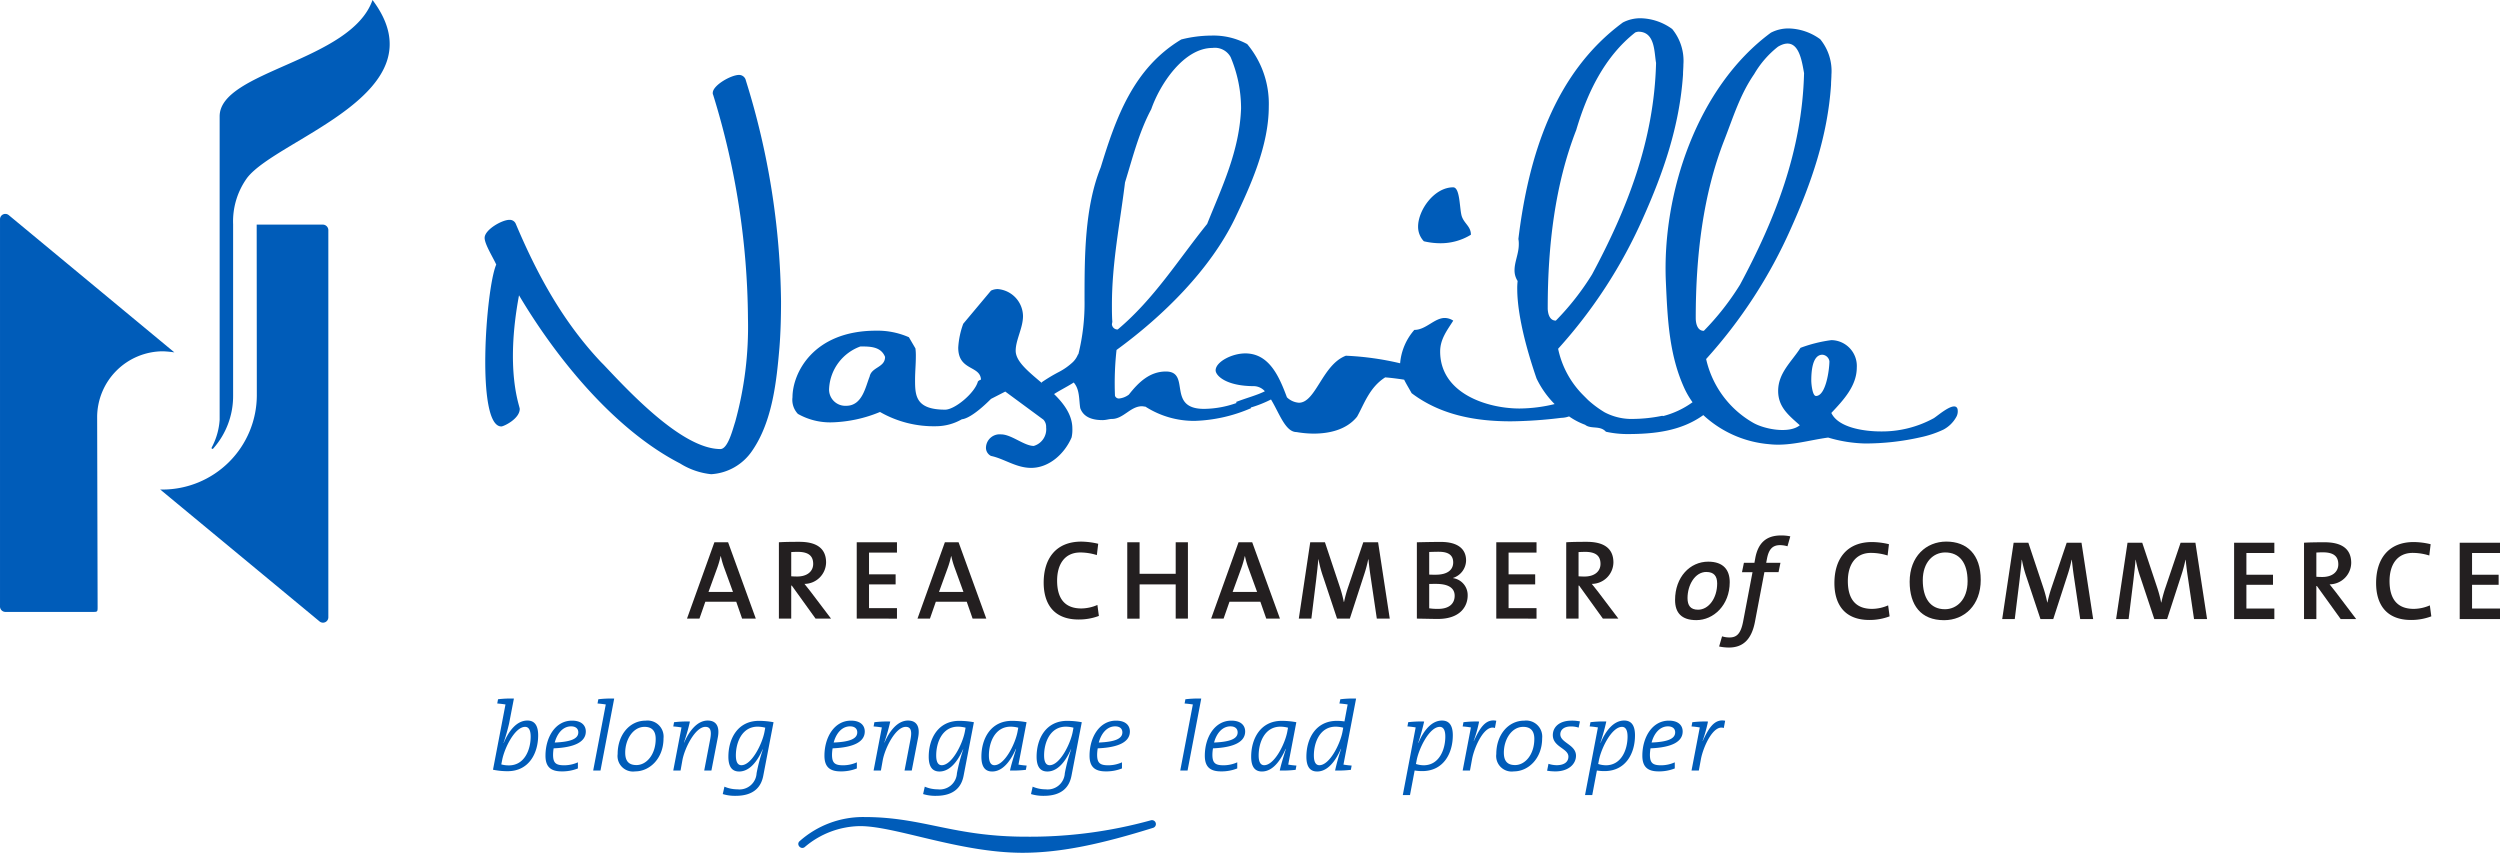 <svg id="f42c4214-4e13-4723-a68d-bd44d00b3724" data-name="Layer 1" xmlns="http://www.w3.org/2000/svg" width="323" height="110.179" viewBox="0 0 323 110.179">
  <defs>
    <style>
      .\34 274847a-af6d-4d4b-af91-947839ba3b68, .\38 ad1a689-b4d5-4da3-a952-cf3562b61719 {
        fill: #005cb9;
      }

      .a7552fc4-c059-4f60-9591-b1604e7ead51 {
        fill: #231f20;
      }

      .\38 ad1a689-b4d5-4da3-a952-cf3562b61719 {
        stroke: #005cb9;
        stroke-linecap: round;
        stroke-linejoin: round;
        stroke-width: 0.358px;
      }
    </style>
  </defs>
  <title>commerce</title>
  <g>
    <path class="4274847a-af6d-4d4b-af91-947839ba3b68" d="M153.433,99.549h-.944l1.619-8.491.014-.039c-.282-.049-.714-.1-1.071-.127l.1-.546a13.338,13.338,0,0,1,2.05-.089Z"/>
    <path class="4274847a-af6d-4d4b-af91-947839ba3b68" d="M156.719,96.685a5.233,5.233,0,0,0-.077.826c0,1.084.382,1.364,1.453,1.364a4.357,4.357,0,0,0,1.758-.382v.789a5.447,5.447,0,0,1-2.1.381c-1.39,0-2.091-.571-2.091-2.023,0-2.382,1.275-4.534,3.428-4.534,1.263,0,1.784.649,1.784,1.4C160.873,95.807,159.521,96.57,156.719,96.685Zm2.255-2.84c-1.07,0-1.81.93-2.116,2.09,2.14-.089,3.046-.509,3.046-1.312C159.9,94.114,159.534,93.845,158.974,93.845Z"/>
    <path class="4274847a-af6d-4d4b-af91-947839ba3b68" d="M166.44,98.785a10.113,10.113,0,0,0,1.057.127l-.1.549a13.525,13.525,0,0,1-2.051.088c.114-.571.382-1.475.79-2.788l-.024-.012c-.435.978-1.427,2.929-3.071,2.929-.892,0-1.389-.587-1.389-1.911,0-2.305,1.185-4.634,3.949-4.634a10.527,10.527,0,0,1,1.885.177Zm-1.007-4.9c-2.039,0-2.815,2.05-2.815,3.717,0,.9.279,1.262.713,1.262,1.312,0,2.675-2.713,2.981-4.3l.1-.547A4.11,4.11,0,0,0,165.433,93.884Z"/>
    <path class="4274847a-af6d-4d4b-af91-947839ba3b68" d="M173.575,98.785a10.039,10.039,0,0,0,1.057.127l-.1.549a13.362,13.362,0,0,1-2.038.088,26.562,26.562,0,0,1,.778-2.788l-.026-.012c-.434.978-1.427,2.929-3.071,2.929-.892,0-1.389-.587-1.389-1.911,0-2.305,1.185-4.634,3.949-4.634a6.154,6.154,0,0,1,.969.077l.407-2.165.013-.026c-.282-.049-.7-.1-1.07-.127l.115-.546a13.019,13.019,0,0,1,2.038-.089Zm-1.008-4.9c-2.039,0-2.815,2.05-2.815,3.717,0,.9.28,1.262.713,1.262,1.312,0,2.676-2.713,2.981-4.3l.1-.547A4.1,4.1,0,0,0,172.568,93.884Z"/>
  </g>
  <g>
    <path class="4274847a-af6d-4d4b-af91-947839ba3b68" d="M183.753,99.626a5.833,5.833,0,0,1-.981-.077l-.6,3.172h-.931l1.657-8.7.013-.037a10.554,10.554,0,0,0-1.071-.129l.1-.547A13.474,13.474,0,0,1,184,93.222a28.026,28.026,0,0,1-.766,2.751l.025.012c.664-1.59,1.7-2.89,3.045-2.89.9,0,1.4.586,1.4,1.91C187.7,97.308,186.518,99.626,183.753,99.626Zm2.267-5.716c-1.325,0-2.663,2.71-2.98,4.277l-.1.521a3.429,3.429,0,0,0,.994.166c2.013,0,2.8-2.037,2.8-3.706C186.735,94.265,186.441,93.91,186.02,93.91Z"/>
    <path class="4274847a-af6d-4d4b-af91-947839ba3b68" d="M193.144,94.061c-1.351-.495-2.664,2.445-2.957,4.037l-.266,1.451h-.944l1.058-5.525.013-.037a10.554,10.554,0,0,0-1.071-.129l.1-.547a13.287,13.287,0,0,1,2.026-.089,18.2,18.2,0,0,1-.7,2.509h.026c.738-1.617,1.49-2.9,2.891-2.61Z"/>
    <path class="4274847a-af6d-4d4b-af91-947839ba3b68" d="M195.588,99.663a2,2,0,0,1-2.267-2.239c0-2.482,1.541-4.317,3.618-4.317a2.073,2.073,0,0,1,2.307,2.281C199.245,98,197.46,99.663,195.588,99.663Zm1.21-5.753c-1.491,0-2.5,1.617-2.5,3.336,0,1.043.421,1.6,1.452,1.6,1.3,0,2.484-1.364,2.484-3.376C198.239,94.469,197.781,93.91,196.8,93.91Z"/>
    <path class="4274847a-af6d-4d4b-af91-947839ba3b68" d="M203.958,94.011a2.981,2.981,0,0,0-1-.153c-.893,0-1.365.433-1.365,1.018,0,1.1,2.026,1.324,2.026,2.765,0,1.044-.93,2.023-2.663,2.023a6.576,6.576,0,0,1-1.071-.088l.178-.891a3.584,3.584,0,0,0,1.058.178c.9,0,1.517-.37,1.517-1.109,0-1.069-2.013-1.236-2.013-2.775,0-1.045.84-1.873,2.42-1.873a5.133,5.133,0,0,1,1.082.1Z"/>
    <path class="4274847a-af6d-4d4b-af91-947839ba3b68" d="M207.3,99.626a5.843,5.843,0,0,1-.981-.077l-.6,3.172h-.932l1.657-8.7.013-.037a10.514,10.514,0,0,0-1.071-.129l.1-.547a13.452,13.452,0,0,1,2.05-.089,27.726,27.726,0,0,1-.766,2.751l.025.012c.664-1.59,1.7-2.89,3.046-2.89.9,0,1.4.586,1.4,1.91C211.247,97.308,210.061,99.626,207.3,99.626Zm2.269-5.716c-1.326,0-2.665,2.71-2.982,4.277l-.1.521a3.417,3.417,0,0,0,.993.166c2.014,0,2.8-2.037,2.8-3.706C210.278,94.265,209.985,93.91,209.566,93.91Z"/>
    <path class="4274847a-af6d-4d4b-af91-947839ba3b68" d="M213.247,96.685a5.384,5.384,0,0,0-.077.826c0,1.084.382,1.364,1.452,1.364a4.351,4.351,0,0,0,1.759-.382v.789a5.443,5.443,0,0,1-2.1.381c-1.389,0-2.09-.571-2.09-2.023,0-2.382,1.275-4.534,3.428-4.534,1.261,0,1.782.649,1.782,1.4C217.4,95.807,216.05,96.57,213.247,96.685Zm2.255-2.84c-1.071,0-1.809.93-2.115,2.09,2.14-.089,3.045-.509,3.045-1.312C216.432,94.114,216.062,93.845,215.5,93.845Z"/>
    <path class="4274847a-af6d-4d4b-af91-947839ba3b68" d="M222.713,94.061c-1.352-.495-2.664,2.445-2.957,4.037l-.266,1.451h-.944l1.058-5.525.013-.037a10.551,10.551,0,0,0-1.071-.129l.1-.547a13.306,13.306,0,0,1,2.027-.089,18.3,18.3,0,0,1-.7,2.509H220c.738-1.617,1.492-2.9,2.891-2.61Z"/>
  </g>
  <g>
    <path class="a7552fc4-c059-4f60-9591-b1604e7ead51" d="M95.88,79.924l-.758-2.178H91.128l-.759,2.178H88.76L92.3,70.062h1.77l3.581,9.863Zm-2.309-6.546a10.542,10.542,0,0,1-.439-1.519H93.1a11.362,11.362,0,0,1-.453,1.563l-1.11,3.055H94.7Z"/>
    <path class="a7552fc4-c059-4f60-9591-b1604e7ead51" d="M125.66,79.924l-.758-2.178h-3.994l-.759,2.178H118.54l3.538-9.863h1.77l3.581,9.863Zm-2.309-6.546a10.542,10.542,0,0,1-.439-1.519h-.03a11.521,11.521,0,0,1-.453,1.563l-1.11,3.055h3.158Z"/>
    <path class="a7552fc4-c059-4f60-9591-b1604e7ead51" d="M105.37,79.924l-3.07-4.267h-.074v4.267h-1.593V70.062c.715-.045,1.533-.058,2.646-.058,2.048,0,3.451.716,3.451,2.673a2.815,2.815,0,0,1-2.793,2.763c.278.35.585.73.833,1.051l2.6,3.435ZM103.061,71.3c-.309,0-.6.013-.835.028v3.127c.146.014.425.03.775.03,1.287,0,2.062-.658,2.062-1.636C105.063,71.77,104.39,71.3,103.061,71.3Z"/>
    <path class="a7552fc4-c059-4f60-9591-b1604e7ead51" d="M110.689,79.924V70.062h5.2v1.33h-3.611V74.2h3.437v1.3h-3.437v3.069h3.611v1.359Z"/>
    <g>
      <path class="a7552fc4-c059-4f60-9591-b1604e7ead51" d="M139.36,80.04c-3.3,0-4.517-2.132-4.517-4.763,0-3.068,1.549-5.3,4.868-5.3a9.763,9.763,0,0,1,2.178.279l-.176,1.461a7.2,7.2,0,0,0-2.134-.337c-2.062,0-3,1.578-3,3.638,0,2.3.98,3.595,3.13,3.595a5.335,5.335,0,0,0,2.076-.453l.19,1.418A7.325,7.325,0,0,1,139.36,80.04Z"/>
      <path class="a7552fc4-c059-4f60-9591-b1604e7ead51" d="M151.9,79.924V75.5h-4.665v4.429h-1.593V70.062h1.593v4.077H151.9V70.062h1.579v9.863Z"/>
      <path class="a7552fc4-c059-4f60-9591-b1604e7ead51" d="M163.6,79.924l-.761-2.178h-3.99l-.761,2.178h-1.609l3.54-9.863h1.767l3.584,9.863Zm-2.31-6.546a10.332,10.332,0,0,1-.439-1.519h-.029a11.844,11.844,0,0,1-.452,1.563l-1.112,3.055h3.159Z"/>
      <path class="a7552fc4-c059-4f60-9591-b1604e7ead51" d="M177.884,79.924l-.775-5.245c-.16-1.053-.234-1.769-.307-2.411h-.03a15.906,15.906,0,0,1-.513,1.929L174.4,79.924h-1.653l-1.769-5.318a15.619,15.619,0,0,1-.629-2.338h-.028c-.058.846-.161,1.621-.263,2.556l-.629,5.1h-1.624l1.476-9.863h1.9l1.9,5.7a15.781,15.781,0,0,1,.541,2.016h.028a16.378,16.378,0,0,1,.541-1.959l1.945-5.756h1.915l1.506,9.863Z"/>
      <path class="a7552fc4-c059-4f60-9591-b1604e7ead51" d="M185.75,79.968c-.6,0-1.595-.028-2.691-.044V70.062c.775-.014,1.9-.045,3.1-.045,2.149,0,3.259.878,3.259,2.4a2.413,2.413,0,0,1-1.681,2.25v.028a2.212,2.212,0,0,1,1.886,2.251C189.624,78.23,188.776,79.968,185.75,79.968Zm.146-8.68c-.439,0-.863.015-1.243.028v2.922c.264.015.513.015.849.015,1.476,0,2.251-.6,2.251-1.593C187.752,71.859,187.3,71.289,185.9,71.289Zm-.35,4.15c-.161,0-.674,0-.893.013v3.143a7.215,7.215,0,0,0,1.155.073c1.448,0,2.135-.7,2.135-1.694C187.943,75.848,186.934,75.439,185.545,75.439Z"/>
      <path class="a7552fc4-c059-4f60-9591-b1604e7ead51" d="M193.32,79.924V70.062h5.2v1.33h-3.611V74.2h3.437v1.3h-3.437v3.069h3.611v1.359Z"/>
      <path class="a7552fc4-c059-4f60-9591-b1604e7ead51" d="M207.093,79.924l-3.07-4.267h-.073v4.267h-1.594V70.062c.716-.045,1.536-.058,2.646-.058,2.048,0,3.451.716,3.451,2.673a2.814,2.814,0,0,1-2.793,2.763c.278.35.585.73.834,1.051l2.6,3.435Zm-2.31-8.621c-.307,0-.6.013-.834.028v3.127c.147.014.424.03.775.03,1.286,0,2.06-.658,2.06-1.636C206.785,71.77,206.114,71.3,204.783,71.3Z"/>
    </g>
    <g>
      <path class="a7552fc4-c059-4f60-9591-b1604e7ead51" d="M219.168,80.12c-1.916,0-2.749-.95-2.749-2.6,0-2.966,1.929-4.953,4.283-4.953,1.989,0,2.779,1.1,2.779,2.645C223.481,78.191,221.39,80.12,219.168,80.12Zm1.3-6.225c-1.491,0-2.44,1.71-2.44,3.373,0,.952.379,1.506,1.359,1.506,1.374,0,2.471-1.49,2.471-3.389C221.858,74.421,221.433,73.9,220.468,73.9Z"/>
      <path class="a7552fc4-c059-4f60-9591-b1604e7ead51" d="M230.943,70.579a3.569,3.569,0,0,0-.95-.148c-.966,0-1.462.512-1.7,1.753l-.1.526h1.842l-.249,1.213H227.96L226.747,80.3c-.439,2.352-1.579,3.361-3.364,3.361a6.021,6.021,0,0,1-1.272-.134l.38-1.314a3.154,3.154,0,0,0,.951.148c.935,0,1.462-.468,1.77-2.061l1.213-6.371h-1.36l.249-1.213h1.359l.1-.555c.35-1.958,1.375-2.98,3.334-2.98a5.478,5.478,0,0,1,1.2.116Z"/>
    </g>
    <g>
      <path class="a7552fc4-c059-4f60-9591-b1604e7ead51" d="M241.524,80.1c-3.3,0-4.518-2.133-4.518-4.763,0-3.069,1.551-5.305,4.869-5.305a9.689,9.689,0,0,1,2.178.279l-.175,1.46a7.24,7.24,0,0,0-2.136-.337c-2.06,0-3,1.581-3,3.64,0,2.294.98,3.593,3.129,3.593a5.315,5.315,0,0,0,2.077-.453l.189,1.418A7.327,7.327,0,0,1,241.524,80.1Z"/>
      <path class="a7552fc4-c059-4f60-9591-b1604e7ead51" d="M251.173,80.128c-3,0-4.446-1.942-4.446-4.968,0-3.272,2.135-5.187,4.737-5.187,2.661,0,4.446,1.652,4.446,4.954C255.91,78.2,253.788,80.128,251.173,80.128Zm.145-8.752c-1.52,0-2.895,1.226-2.895,3.595,0,2.235.921,3.741,2.866,3.741,1.462,0,2.924-1.169,2.924-3.624C254.213,72.706,253.161,71.376,251.318,71.376Z"/>
      <path class="a7552fc4-c059-4f60-9591-b1604e7ead51" d="M268.762,79.983l-.775-5.247c-.161-1.051-.234-1.767-.308-2.41h-.03a15.932,15.932,0,0,1-.512,1.93l-1.856,5.728h-1.653l-1.77-5.319a15.723,15.723,0,0,1-.628-2.338H261.2c-.059.847-.162,1.621-.264,2.557l-.629,5.1h-1.623l1.477-9.864h1.9l1.9,5.7a15.828,15.828,0,0,1,.542,2.016h.028a16.7,16.7,0,0,1,.541-1.958l1.945-5.756h1.914l1.506,9.864Z"/>
      <path class="a7552fc4-c059-4f60-9591-b1604e7ead51" d="M283.469,79.983l-.774-5.247c-.162-1.051-.236-1.767-.308-2.41h-.028a16.407,16.407,0,0,1-.513,1.93l-1.856,5.728h-1.653l-1.769-5.319a15.6,15.6,0,0,1-.629-2.338h-.03c-.058.847-.161,1.621-.263,2.557l-.629,5.1H273.4l1.476-9.864h1.9l1.9,5.7a15.488,15.488,0,0,1,.541,2.016h.03a16.461,16.461,0,0,1,.541-1.958l1.945-5.756h1.915l1.506,9.864Z"/>
      <path class="a7552fc4-c059-4f60-9591-b1604e7ead51" d="M288.646,79.983V70.12h5.2v1.329h-3.611v2.807h3.437v1.3h-3.437v3.068h3.611v1.361Z"/>
      <path class="a7552fc4-c059-4f60-9591-b1604e7ead51" d="M302.417,79.983l-3.071-4.268h-.072v4.268H297.68V70.12c.716-.045,1.536-.059,2.646-.059,2.047,0,3.451.716,3.451,2.675a2.812,2.812,0,0,1-2.793,2.76c.278.352.585.731.834,1.053l2.6,3.435Zm-2.31-8.623c-.307,0-.6.015-.834.031v3.126c.147.014.424.029.775.029,1.286,0,2.061-.658,2.061-1.636C302.11,71.828,301.438,71.361,300.107,71.361Z"/>
      <path class="a7552fc4-c059-4f60-9591-b1604e7ead51" d="M311.51,80.1c-3.3,0-4.517-2.133-4.517-4.763,0-3.069,1.55-5.305,4.868-5.305a9.689,9.689,0,0,1,2.178.279l-.175,1.46a7.24,7.24,0,0,0-2.135-.337c-2.061,0-3,1.581-3,3.64,0,2.294.98,3.593,3.129,3.593a5.315,5.315,0,0,0,2.077-.453l.191,1.418A7.329,7.329,0,0,1,311.51,80.1Z"/>
      <path class="a7552fc4-c059-4f60-9591-b1604e7ead51" d="M317.794,79.983V70.12H323v1.329h-3.611v2.807h3.436v1.3h-3.436v3.068H323v1.361Z"/>
    </g>
  </g>
  <path class="8ad1a689-b4d5-4da3-a952-cf3562b61719" d="M132.119,110c-8.086,0-16.39-3.446-20.991-3.446a11.4,11.4,0,0,0-7.265,2.743c-.315.267-.75-.219-.434-.484a12.15,12.15,0,0,1,8.232-3.073c7.6,0,11.4,2.54,20.942,2.54a58.608,58.608,0,0,0,16.148-2.128.329.329,0,0,1,.194.628C142.433,108.814,137.153,110,132.119,110Z"/>
  <path class="4274847a-af6d-4d4b-af91-947839ba3b68" d="M186.006,31.426a7.445,7.445,0,0,0,4.036-1.1c0-1.044-.8-1.394-1.147-2.29-.348-.847-.2-3.834-1.147-3.834-2.438,0-4.531,2.937-4.531,5.08a2.71,2.71,0,0,0,.746,1.89A9.226,9.226,0,0,0,186.006,31.426Z"/>
  <path class="4274847a-af6d-4d4b-af91-947839ba3b68" d="M204.551,51.054a11.927,11.927,0,0,1-3.242-5.993,63.311,63.311,0,0,0,10.959-16.87c2.587-5.776,4.73-11.846,5.179-18.567,0-.449.048-.845.048-1.295a6.48,6.48,0,0,0-1.445-4.578,7.172,7.172,0,0,0-4.034-1.392,4.882,4.882,0,0,0-2.341.546c-8.864,6.521-12.2,17.271-13.5,27.971a3.126,3.126,0,0,1,.053.7c0,1.194-.55,2.239-.55,3.334a2.505,2.505,0,0,0,.4,1.395,8.161,8.161,0,0,0-.05,1.044c0,1.593.3,5.176,2.492,11.546a12.179,12.179,0,0,0,2.338,3.312,19.7,19.7,0,0,1-4.53.572c-4.185,0-10.26-1.942-10.26-7.368,0-1.593.9-2.736,1.692-3.982a2.024,2.024,0,0,0-1.094-.347c-1.344,0-2.44,1.542-3.934,1.542a7.476,7.476,0,0,0-1.836,4.312,37.239,37.239,0,0,0-7.006-.977c-3.038,1.145-3.884,6.074-6.073,6.074a2.469,2.469,0,0,1-1.546-.7c-1-2.687-2.29-5.673-5.38-5.673-1.74,0-3.831,1.1-3.831,2.191,0,.647,1.293,2.04,4.978,2.04a1.953,1.953,0,0,1,1.383.659c-1.009.517-2.376.86-3.716,1.383l.053.134a12.8,12.8,0,0,1-4.2.759c-4.878,0-1.643-4.827-4.928-4.827-2.092,0-3.537,1.4-4.781,2.986a2.539,2.539,0,0,1-1.245.5.537.537,0,0,1-.548-.346,39.025,39.025,0,0,1,.2-5.924c6.075-4.429,12.1-10.4,15.287-16.972,1.993-4.179,4.384-9.407,4.384-14.483a12,12,0,0,0-2.788-8.063,9.1,9.1,0,0,0-4.632-1.1,16.2,16.2,0,0,0-3.883.5c-6.228,3.734-8.467,10.2-10.41,16.524-2.092,5.178-2.092,11.547-2.092,17.123a27.246,27.246,0,0,1-.8,7.038l-.039-.015a2.839,2.839,0,0,1-.664,1.011,8.1,8.1,0,0,1-1.816,1.283,21.2,21.2,0,0,0-2.235,1.345l.091.124c-1.749-1.492-3.432-2.81-3.432-4.216s.946-2.939.946-4.48a3.554,3.554,0,0,0-3.237-3.484,1.954,1.954,0,0,0-.9.2l-3.585,4.28a10.665,10.665,0,0,0-.647,3.084c0,2.987,2.786,2.29,2.937,4.082-.013.026-.032.054-.047.082a.621.621,0,0,0-.351.219c-.4,1.49-2.986,3.632-4.23,3.632-3.838,0-3.887-1.842-3.887-3.882,0-.946.1-1.993.1-2.937a7.641,7.641,0,0,0-.052-1.095l-.844-1.444a10.067,10.067,0,0,0-4.236-.847c-8.166,0-10.805,5.525-10.805,8.61a2.633,2.633,0,0,0,.7,2.142,8.461,8.461,0,0,0,4.383,1.093,17.382,17.382,0,0,0,6.225-1.343,13.94,13.94,0,0,0,7.323,1.842,6.732,6.732,0,0,0,3.255-.9c.34-.026,1.438-.308,3.763-2.631l1.844-.947,4.931,3.634a1.362,1.362,0,0,1,.348,1,2.241,2.241,0,0,1-1.595,2.39c-1.244,0-2.89-1.493-4.235-1.493a1.769,1.769,0,0,0-1.941,1.641,1.175,1.175,0,0,0,.648,1.145c1.693.349,3.237,1.543,5.18,1.543,2.341,0,4.334-1.841,5.231-3.932a4.447,4.447,0,0,0,.1-1.144c0-1.737-1.056-3.179-2.362-4.462.676-.442,1.564-.882,2.456-1.438.025-.019.053-.04.079-.056.807.906.665,2.259.847,3.318.45,1.246,1.694,1.542,2.89,1.542.448,0,.847-.149,1.193-.149,1.495,0,2.394-1.641,3.888-1.641.147,0,.3.05.448.05a11.65,11.65,0,0,0,6.374,1.84,19.808,19.808,0,0,0,7.271-1.643l-.027-.084a15.427,15.427,0,0,0,2.607-1.038c1.068,1.748,1.849,4.21,3.3,4.21a13.436,13.436,0,0,0,2.195.2c1.94,0,4.231-.448,5.627-2.189.9-1.594,1.592-3.785,3.633-5.078.849.069,1.647.175,2.448.3.289.59.649,1.162.966,1.743,3.684,2.788,8.167,3.636,12.8,3.636a56.961,56.961,0,0,0,6.522-.448,3.261,3.261,0,0,0,1.02-.189,9.05,9.05,0,0,0,2.071,1.083c.748.6,1.943.051,2.689.9a13.148,13.148,0,0,0,2.739.3c3.5,0,6.96-.375,9.845-2.45a14.247,14.247,0,0,0,8.536,3.761c2.577.285,5.079-.519,7.592-.859a17.972,17.972,0,0,0,4.744.765,32.275,32.275,0,0,0,7.211-.807A13.375,13.375,0,0,0,251.1,55.5a4.082,4.082,0,0,0,1.612-1.559,1.487,1.487,0,0,0,.2-1.1c-.343-1.118-2.626.942-3.085,1.2a13.906,13.906,0,0,1-6.844,1.7c-1.891,0-5.428-.4-6.374-2.389,1.543-1.642,3.288-3.484,3.288-5.872a3.335,3.335,0,0,0-3.288-3.535,18.027,18.027,0,0,0-3.984.995c-1.145,1.792-2.888,3.237-2.888,5.574,0,2.093,1.393,3.17,2.8,4.429-1.4,1.137-4.657.5-6.077-.348a12.676,12.676,0,0,1-6.028-8.209,63.334,63.334,0,0,0,10.957-16.875c2.591-5.774,4.735-11.846,5.182-18.563,0-.449.05-.848.05-1.3a6.479,6.479,0,0,0-1.448-4.579,7.17,7.17,0,0,0-4.032-1.393,4.909,4.909,0,0,0-2.342.547c-9.5,6.992-14.092,20.74-13.567,32.234.213,4.667.393,9.374,2.412,13.756a11.07,11.07,0,0,0,1.032,1.756,11.293,11.293,0,0,1-3.8,1.789.48.48,0,0,0-.126-.036,19.35,19.35,0,0,1-3.586.4,7.51,7.51,0,0,1-3.834-.844,13.533,13.533,0,0,1-2.158-1.6Zm-92.191-2.407c-.546,1.343-.945,3.782-3.036,3.782a2.1,2.1,0,0,1-2.2-2.29,6.127,6.127,0,0,1,4.039-5.376c1.245,0,2.64,0,3.187,1.345C114.353,47.5,112.61,47.4,112.359,48.646Zm31.3-6.769.053-.3c-.053-.745-.053-1.443-.053-2.188,0-5.474,1.047-10.551,1.693-15.826,1-3.236,1.794-6.472,3.389-9.458,1.1-3.185,4.184-7.913,7.919-7.913A2.318,2.318,0,0,1,159,7.384,17.11,17.11,0,0,1,160.346,14c-.2,5.527-2.492,10.2-4.382,14.933-3.737,4.629-6.823,9.656-11.555,13.637A.725.725,0,0,1,143.659,41.878Zm56.306-2.091c0-8.062.947-15.978,3.687-23,1.392-4.728,3.634-9.457,7.62-12.592a1.512,1.512,0,0,1,.4-.1c2.193,0,2.042,2.688,2.291,4.033-.25,10.1-3.786,18.963-8.268,27.323a33.9,33.9,0,0,1-4.681,5.972C200.116,41.428,199.965,40.332,199.965,39.787ZM219.09,41.1c0-8.062.946-15.976,3.685-22.993,1.16-2.967,2.027-5.863,3.863-8.529a12.48,12.48,0,0,1,3.073-3.541c2.653-1.572,3.075,1.789,3.374,3.41-.249,10.1-3.785,18.962-8.269,27.324a34.125,34.125,0,0,1-4.68,5.972C219.239,42.748,219.09,41.655,219.09,41.1Zm15.528,10.057c-.448,0-.6-1.545-.6-1.993,0-1.045.1-3.335,1.442-3.335a1,1,0,0,1,.9.847C236.36,47.726,235.914,51.161,234.618,51.161Z"/>
  <path class="4274847a-af6d-4d4b-af91-947839ba3b68" d="M97.191,58.223a6.887,6.887,0,0,1-5.308,3.044,9.365,9.365,0,0,1-4.026-1.394c-8.416-4.332-15.9-13.464-20.8-21.719-1.824,9.751.094,14.294.094,14.672,0,1.29-2.071,2.271-2.38,2.271-3.292,0-2-17.832-.657-20.915-.413-.928-1.5-2.631-1.5-3.455,0-1.033,2.218-2.322,3.2-2.322a.84.84,0,0,1,.826.516c2.788,6.6,6.092,12.639,11,17.851l.36.361c3.357,3.559,10.171,10.884,15.075,10.884.98,0,1.6-2.579,1.91-3.506a46.051,46.051,0,0,0,1.652-13.363A99.605,99.605,0,0,0,92.14,12.256.467.467,0,0,1,92.089,12c0-.98,2.366-2.32,3.4-2.32a.9.9,0,0,1,.877.721,98.7,98.7,0,0,1,4.543,28.53c0,2.012-.051,4.025-.206,5.984C100.341,49.143,99.824,54.4,97.191,58.223Z"/>
  <path class="4274847a-af6d-4d4b-af91-947839ba3b68" d="M41.68,29.02H33.164s.017,22.062.017,22.062A12.206,12.206,0,0,1,20.955,63.25l-.259-.009L41.283,80.286a.692.692,0,0,0,1.138-.506v-50A.721.721,0,0,0,41.68,29.02Z"/>
  <path class="4274847a-af6d-4d4b-af91-947839ba3b68" d="M28.378,54.246a8.742,8.742,0,0,1-1.013,3.545c-.1.188.092.263.185.158a10.213,10.213,0,0,0,2.568-6.866l0-22.108a9.6,9.6,0,0,1,1.814-6C35.9,17.846,57.173,12.029,48.13,0c-2.76,7.923-19.752,9.17-19.752,15.029Z"/>
  <path class="4274847a-af6d-4d4b-af91-947839ba3b68" d="M12.552,53.921a8.528,8.528,0,0,1,8.525-8.533,13.757,13.757,0,0,1,1.452.14L1.136,27.8a.69.69,0,0,0-1.135.5v50a.706.706,0,0,0,.737.76h11.2c.674,0,.674,0,.674-.675Z"/>
  <g>
    <path class="4274847a-af6d-4d4b-af91-947839ba3b68" d="M65.582,99.639a9.043,9.043,0,0,1-1.887-.192l1.606-8.39.013-.039c-.293-.049-.714-.1-1.069-.127l.1-.546a13.26,13.26,0,0,1,2.051-.089l-.624,3.233a25.385,25.385,0,0,1-.715,2.494h.026c.663-1.59,1.695-2.89,3.058-2.89.89,0,1.389.586,1.389,1.91C69.532,97.308,68.347,99.639,65.582,99.639Zm2.267-5.729c-1.323,0-2.663,2.71-2.968,4.277l-.115.574a3.657,3.657,0,0,0,.981.127c2.039,0,2.815-2.05,2.815-3.719C68.563,94.265,68.27,93.91,67.849,93.91Z"/>
    <path class="4274847a-af6d-4d4b-af91-947839ba3b68" d="M71.531,96.685a5.45,5.45,0,0,0-.075.826c0,1.084.381,1.364,1.45,1.364a4.343,4.343,0,0,0,1.759-.382v.789a5.439,5.439,0,0,1-2.1.381c-1.388,0-2.089-.571-2.089-2.023,0-2.382,1.273-4.534,3.428-4.534,1.261,0,1.783.649,1.783,1.4C75.685,95.807,74.335,96.57,71.531,96.685Zm2.255-2.84c-1.069,0-1.808.93-2.114,2.09,2.14-.089,3.045-.509,3.045-1.312C74.717,94.114,74.347,93.845,73.786,93.845Z"/>
    <path class="4274847a-af6d-4d4b-af91-947839ba3b68" d="M77.584,99.549H76.64l1.618-8.491.013-.039c-.279-.049-.714-.1-1.07-.127l.1-.546a13.375,13.375,0,0,1,2.053-.089Z"/>
    <path class="4274847a-af6d-4d4b-af91-947839ba3b68" d="M82.068,99.663A2,2,0,0,1,79.8,97.424c0-2.482,1.543-4.317,3.619-4.317a2.073,2.073,0,0,1,2.307,2.281C85.725,98,83.94,99.663,82.068,99.663Zm1.21-5.753c-1.489,0-2.5,1.617-2.5,3.336,0,1.043.42,1.6,1.453,1.6,1.3,0,2.484-1.364,2.484-3.376C84.718,94.469,84.259,93.91,83.279,93.91Z"/>
    <path class="4274847a-af6d-4d4b-af91-947839ba3b68" d="M91.915,99.549h-.93l.778-4.074c.2-1.081.013-1.565-.624-1.565-1.3,0-2.663,2.685-2.97,4.289l-.241,1.35h-.942l1.057-5.525.013-.037a10.442,10.442,0,0,0-1.069-.129l.1-.547a13.485,13.485,0,0,1,2.051-.089,25.558,25.558,0,0,1-.765,2.7l.027.012c.611-1.426,1.657-2.839,3.032-2.839,1.146,0,1.567.815,1.313,2.164Z"/>
    <path class="4274847a-af6d-4d4b-af91-947839ba3b68" d="M98.617,100.213c-.267,1.425-1.186,2.609-3.58,2.609a5.439,5.439,0,0,1-1.656-.228l.216-.957a4.257,4.257,0,0,0,1.681.344,2.213,2.213,0,0,0,2.473-2.075,22.107,22.107,0,0,1,.815-3.08l-.025-.013c-.407.915-1.4,2.866-3.046,2.866-.89,0-1.388-.587-1.388-1.911,0-2.305,1.186-4.634,3.95-4.634a10.519,10.519,0,0,1,1.884.177Zm-.726-6.328c-2.038,0-2.816,2.05-2.816,3.717,0,.9.28,1.262.714,1.262,1.312,0,2.676-2.713,2.982-4.3l.1-.547A4.108,4.108,0,0,0,97.891,93.884Z"/>
  </g>
  <g>
    <path class="4274847a-af6d-4d4b-af91-947839ba3b68" d="M107.573,96.685a5.44,5.44,0,0,0-.077.826c0,1.084.382,1.364,1.452,1.364a4.355,4.355,0,0,0,1.759-.382v.789a5.445,5.445,0,0,1-2.1.381c-1.388,0-2.089-.571-2.089-2.023,0-2.382,1.273-4.534,3.426-4.534,1.262,0,1.784.649,1.784,1.4C111.727,95.807,110.377,96.57,107.573,96.685Zm2.255-2.84c-1.071,0-1.81.93-2.115,2.09,2.14-.089,3.045-.509,3.045-1.312C110.758,94.114,110.39,93.845,109.828,93.845Z"/>
    <path class="4274847a-af6d-4d4b-af91-947839ba3b68" d="M117.8,99.549h-.932l.778-4.074c.2-1.081.012-1.565-.624-1.565-1.3,0-2.663,2.685-2.968,4.289l-.241,1.35h-.944l1.058-5.525.013-.037a10.534,10.534,0,0,0-1.071-.129l.1-.547a13.485,13.485,0,0,1,2.051-.089,25.816,25.816,0,0,1-.763,2.7l.025.012c.611-1.426,1.655-2.839,3.032-2.839,1.146,0,1.567.815,1.313,2.164Z"/>
    <path class="4274847a-af6d-4d4b-af91-947839ba3b68" d="M124.5,100.213c-.268,1.425-1.186,2.609-3.58,2.609a5.431,5.431,0,0,1-1.656-.228l.217-.957a4.249,4.249,0,0,0,1.681.344,2.213,2.213,0,0,0,2.473-2.075,22.006,22.006,0,0,1,.814-3.08l-.025-.013c-.408.915-1.4,2.866-3.045,2.866-.892,0-1.388-.587-1.388-1.911,0-2.305,1.186-4.634,3.948-4.634a10.572,10.572,0,0,1,1.888.177Zm-.726-6.328c-2.038,0-2.816,2.05-2.816,3.717,0,.9.28,1.262.714,1.262,1.312,0,2.675-2.713,2.982-4.3l.1-.547A4.107,4.107,0,0,0,123.778,93.884Z"/>
    <path class="4274847a-af6d-4d4b-af91-947839ba3b68" d="M131.586,98.785a10.113,10.113,0,0,0,1.057.127l-.1.549a13.52,13.52,0,0,1-2.051.088c.115-.571.383-1.475.79-2.788l-.025-.012c-.435.978-1.429,2.929-3.071,2.929-.892,0-1.389-.587-1.389-1.911,0-2.305,1.186-4.634,3.95-4.634a10.545,10.545,0,0,1,1.885.177Zm-1.006-4.9c-2.039,0-2.815,2.05-2.815,3.717,0,.9.279,1.262.714,1.262,1.31,0,2.675-2.713,2.981-4.3l.1-.547A4.107,4.107,0,0,0,130.579,93.884Z"/>
    <path class="4274847a-af6d-4d4b-af91-947839ba3b68" d="M138.439,100.213c-.267,1.425-1.185,2.609-3.58,2.609a5.432,5.432,0,0,1-1.655-.228l.216-.957a4.257,4.257,0,0,0,1.682.344,2.212,2.212,0,0,0,2.471-2.075,22.031,22.031,0,0,1,.815-3.08l-.025-.013c-.408.915-1.4,2.866-3.045,2.866-.892,0-1.389-.587-1.389-1.911,0-2.305,1.186-4.634,3.95-4.634a10.559,10.559,0,0,1,1.887.177Zm-.726-6.328c-2.039,0-2.815,2.05-2.815,3.717,0,.9.28,1.262.714,1.262,1.31,0,2.675-2.713,2.981-4.3l.1-.547A4.106,4.106,0,0,0,137.714,93.884Z"/>
    <path class="4274847a-af6d-4d4b-af91-947839ba3b68" d="M141.826,96.685a5.44,5.44,0,0,0-.077.826c0,1.084.382,1.364,1.452,1.364a4.344,4.344,0,0,0,1.758-.382v.789a5.437,5.437,0,0,1-2.1.381c-1.389,0-2.09-.571-2.09-2.023,0-2.382,1.275-4.534,3.427-4.534,1.262,0,1.785.649,1.785,1.4C145.98,95.807,144.628,96.57,141.826,96.685Zm2.253-2.84c-1.069,0-1.808.93-2.114,2.09,2.14-.089,3.045-.509,3.045-1.312C145.011,94.114,144.641,93.845,144.08,93.845Z"/>
  </g>
</svg>
